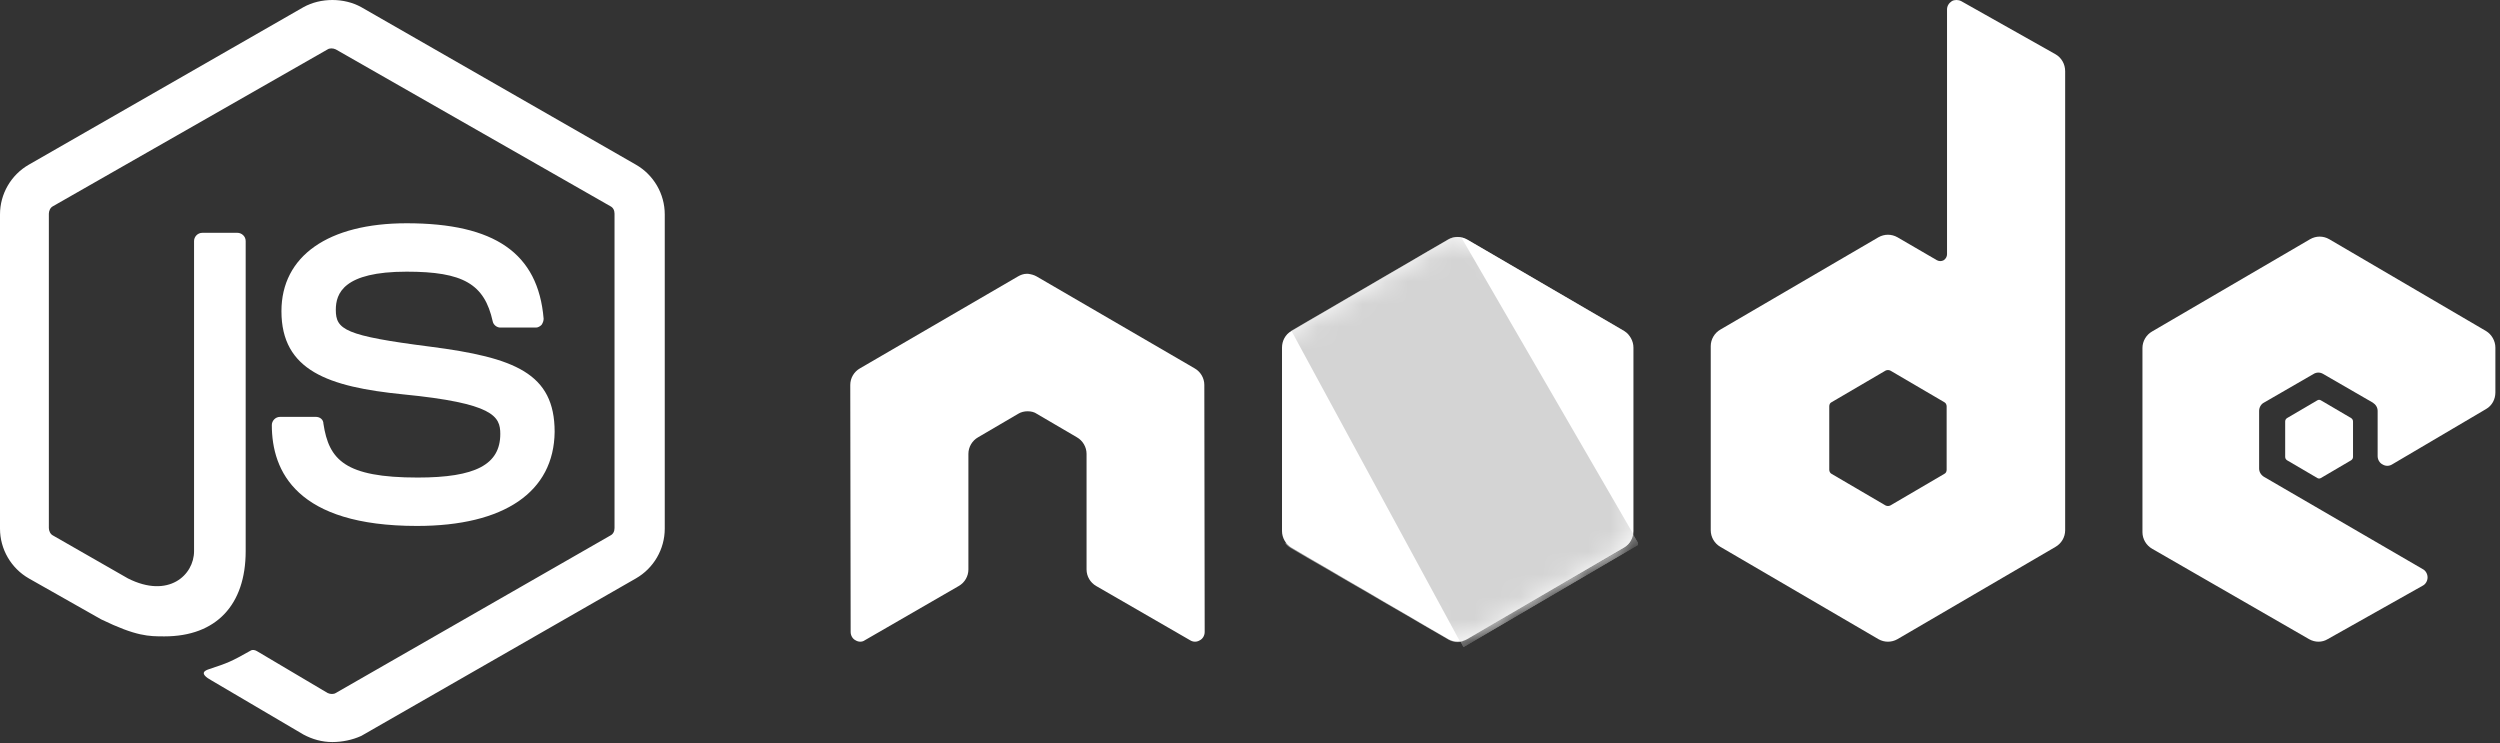 <svg width="111" height="33" viewBox="0 0 111 33" fill="none" xmlns="http://www.w3.org/2000/svg">
<rect x="0" y="0" width="111" height="33" fill="#333333" stroke="none"/>
<path d="M14.757 32.947C14.299 32.947 13.871 32.826 13.474 32.614L9.411 30.223C8.799 29.89 9.105 29.769 9.288 29.708C10.113 29.436 10.266 29.375 11.122 28.891C11.213 28.83 11.335 28.861 11.427 28.921L14.544 30.768C14.666 30.828 14.819 30.828 14.91 30.768L27.101 23.776C27.223 23.715 27.285 23.594 27.285 23.443V9.489C27.285 9.338 27.223 9.217 27.101 9.156L14.91 2.194C14.788 2.134 14.635 2.134 14.544 2.194L2.353 9.156C2.23 9.217 2.169 9.368 2.169 9.489V23.443C2.169 23.564 2.23 23.715 2.353 23.776L5.683 25.683C7.486 26.591 8.616 25.531 8.616 24.472V10.7C8.616 10.518 8.769 10.337 8.983 10.337H10.541C10.724 10.337 10.908 10.488 10.908 10.7V24.472C10.908 26.863 9.594 28.255 7.302 28.255C6.6 28.255 6.05 28.255 4.491 27.499L1.283 25.683C0.489 25.229 0 24.381 0 23.473V9.519C0 8.611 0.489 7.764 1.283 7.31L13.474 0.318C14.238 -0.106 15.277 -0.106 16.041 0.318L28.232 7.31C29.026 7.764 29.515 8.611 29.515 9.519V23.473C29.515 24.381 29.026 25.229 28.232 25.683L16.041 32.674C15.643 32.856 15.185 32.947 14.757 32.947ZM18.516 23.352C13.169 23.352 12.069 20.93 12.069 18.872C12.069 18.691 12.222 18.509 12.435 18.509H14.024C14.207 18.509 14.36 18.63 14.36 18.812C14.605 20.416 15.307 21.203 18.546 21.203C21.113 21.203 22.213 20.628 22.213 19.266C22.213 18.479 21.907 17.904 17.904 17.51C14.574 17.177 12.496 16.451 12.496 13.817C12.496 11.366 14.574 9.913 18.057 9.913C21.968 9.913 23.893 11.245 24.137 14.15C24.137 14.241 24.107 14.332 24.046 14.423C23.985 14.483 23.893 14.544 23.801 14.544H22.213C22.06 14.544 21.907 14.423 21.877 14.271C21.51 12.607 20.563 12.062 18.057 12.062C15.246 12.062 14.91 13.03 14.91 13.757C14.91 14.635 15.307 14.907 19.096 15.391C22.854 15.876 24.626 16.572 24.626 19.175C24.596 21.838 22.396 23.352 18.516 23.352Z" fill="white"/>
<path d="M53.472 17.09C53.472 16.789 53.306 16.505 53.042 16.355L46.026 12.274C45.91 12.207 45.777 12.174 45.645 12.157H45.579C45.446 12.157 45.314 12.207 45.198 12.274L38.182 16.355C37.917 16.505 37.752 16.789 37.752 17.09L37.769 28.061C37.769 28.211 37.851 28.362 37.984 28.428C38.116 28.512 38.282 28.512 38.397 28.428L42.567 26.02C42.832 25.87 42.997 25.586 42.997 25.285V20.151C42.997 19.85 43.163 19.565 43.428 19.415L45.198 18.378C45.331 18.294 45.48 18.261 45.628 18.261C45.777 18.261 45.926 18.294 46.042 18.378L47.813 19.415C48.077 19.565 48.243 19.85 48.243 20.151V25.285C48.243 25.586 48.408 25.87 48.673 26.02L52.843 28.428C52.975 28.512 53.141 28.512 53.273 28.428C53.406 28.362 53.488 28.211 53.488 28.061L53.472 17.09Z" fill="white"/>
<path d="M65.145 10.635C64.88 10.484 64.566 10.484 64.301 10.635L57.335 14.698C57.07 14.849 56.921 15.133 56.921 15.434V23.578C56.921 23.879 57.087 24.164 57.335 24.314L64.301 28.378C64.566 28.528 64.88 28.528 65.145 28.378L72.112 24.314C72.376 24.164 72.525 23.879 72.525 23.578V15.434C72.525 15.133 72.36 14.849 72.112 14.698L65.145 10.635Z" fill="white"/>
<mask id="mask0_1_2956" style="mask-type:luminance" maskUnits="userSpaceOnUse" x="56" y="10" width="17" height="19">
<path d="M65.144 10.636C64.88 10.485 64.565 10.485 64.3 10.636L57.334 14.7C57.069 14.85 56.92 15.134 56.92 15.435V23.579C56.92 23.88 57.086 24.165 57.334 24.315L64.3 28.379C64.565 28.529 64.88 28.529 65.144 28.379L72.111 24.315C72.376 24.165 72.524 23.88 72.524 23.579V15.435C72.524 15.134 72.359 14.85 72.111 14.7L65.144 10.636Z" fill="white"/>
</mask>
<g mask="url(#mask0_1_2956)">
<path d="M72.127 14.7L65.128 10.636C65.061 10.602 64.979 10.569 64.912 10.552L57.069 24.131C57.135 24.215 57.218 24.282 57.301 24.332L64.3 28.395C64.499 28.512 64.73 28.546 64.946 28.479L72.309 14.867C72.259 14.8 72.193 14.75 72.127 14.7Z" fill="white"/>
</g>
<mask id="mask1_1_2956" style="mask-type:luminance" maskUnits="userSpaceOnUse" x="56" y="10" width="17" height="19">
<path d="M65.144 10.636C64.88 10.485 64.565 10.485 64.3 10.636L57.334 14.7C57.069 14.85 56.92 15.134 56.92 15.435V23.579C56.92 23.88 57.086 24.165 57.334 24.315L64.3 28.379C64.565 28.529 64.88 28.529 65.144 28.379L72.111 24.315C72.376 24.165 72.524 23.88 72.524 23.579V15.435C72.524 15.134 72.359 14.85 72.111 14.7L65.144 10.636Z" fill="white"/>
</mask>
<g mask="url(#mask1_1_2956)">
<path fill-rule="evenodd" clip-rule="evenodd" d="M72.143 24.314C72.342 24.197 72.491 23.996 72.557 23.779L64.879 10.534C64.68 10.501 64.465 10.518 64.283 10.635L57.334 14.681L64.829 28.494C64.929 28.478 65.044 28.444 65.144 28.394L72.143 24.314Z" fill="#D4D4D4"/>
<path fill-rule="evenodd" clip-rule="evenodd" d="M72.144 24.315L65.161 28.379C65.061 28.429 64.962 28.462 64.846 28.479L64.979 28.73L72.723 24.198V24.098L72.524 23.763C72.491 23.997 72.342 24.198 72.144 24.315Z" fill="white"/>
<path fill-rule="evenodd" clip-rule="evenodd" d="M72.144 24.315L65.161 28.379C65.061 28.429 64.962 28.462 64.846 28.479L64.979 28.73L72.723 24.198V24.098L72.524 23.763C72.491 23.997 72.342 24.198 72.144 24.315Z" fill="white"/>
</g>
<path d="M87.077 0.05C86.944 -0.017 86.779 -0.017 86.663 0.05C86.531 0.134 86.448 0.268 86.448 0.418V11.288C86.448 11.388 86.398 11.489 86.299 11.555C86.2 11.606 86.1 11.606 86.001 11.555L84.247 10.535C83.982 10.385 83.668 10.385 83.403 10.535L76.387 14.632C76.123 14.783 75.957 15.067 75.957 15.368V23.546C75.957 23.847 76.123 24.131 76.387 24.282L83.403 28.379C83.668 28.529 83.982 28.529 84.247 28.379L91.263 24.282C91.528 24.131 91.693 23.847 91.693 23.546V3.161C91.693 2.843 91.528 2.559 91.263 2.408L87.077 0.05ZM86.431 20.853C86.431 20.937 86.398 21.004 86.332 21.037L83.933 22.442C83.867 22.475 83.784 22.475 83.718 22.442L81.318 21.037C81.252 21.004 81.219 20.92 81.219 20.853V18.044C81.219 17.96 81.252 17.893 81.318 17.86L83.718 16.455C83.784 16.422 83.867 16.422 83.933 16.455L86.332 17.86C86.398 17.893 86.431 17.977 86.431 18.044V20.853Z" fill="white"/>
<path d="M110.382 18.161C110.647 18.01 110.795 17.726 110.795 17.425V15.435C110.795 15.134 110.63 14.85 110.382 14.699L103.415 10.619C103.151 10.468 102.836 10.468 102.571 10.619L95.555 14.716C95.291 14.866 95.125 15.151 95.125 15.452V23.629C95.125 23.93 95.291 24.214 95.555 24.365L102.522 28.378C102.787 28.529 103.101 28.529 103.349 28.378L107.569 26.004C107.701 25.937 107.784 25.786 107.784 25.636C107.784 25.485 107.701 25.335 107.569 25.268L100.52 21.171C100.387 21.087 100.305 20.953 100.305 20.803V18.244C100.305 18.094 100.387 17.943 100.52 17.876L102.72 16.605C102.853 16.522 103.018 16.522 103.151 16.605L105.351 17.876C105.484 17.96 105.567 18.094 105.567 18.244V20.251C105.567 20.402 105.649 20.552 105.782 20.619C105.914 20.703 106.079 20.703 106.212 20.619L110.382 18.161Z" fill="white"/>
<path d="M102.885 17.777C102.935 17.744 103.001 17.744 103.051 17.777L104.391 18.563C104.441 18.596 104.474 18.647 104.474 18.713V20.285C104.474 20.352 104.441 20.402 104.391 20.436L103.051 21.222C103.001 21.255 102.935 21.255 102.885 21.222L101.545 20.436C101.495 20.402 101.462 20.352 101.462 20.285V18.713C101.462 18.647 101.495 18.596 101.545 18.563L102.885 17.777Z" fill="white"/>
</svg>

